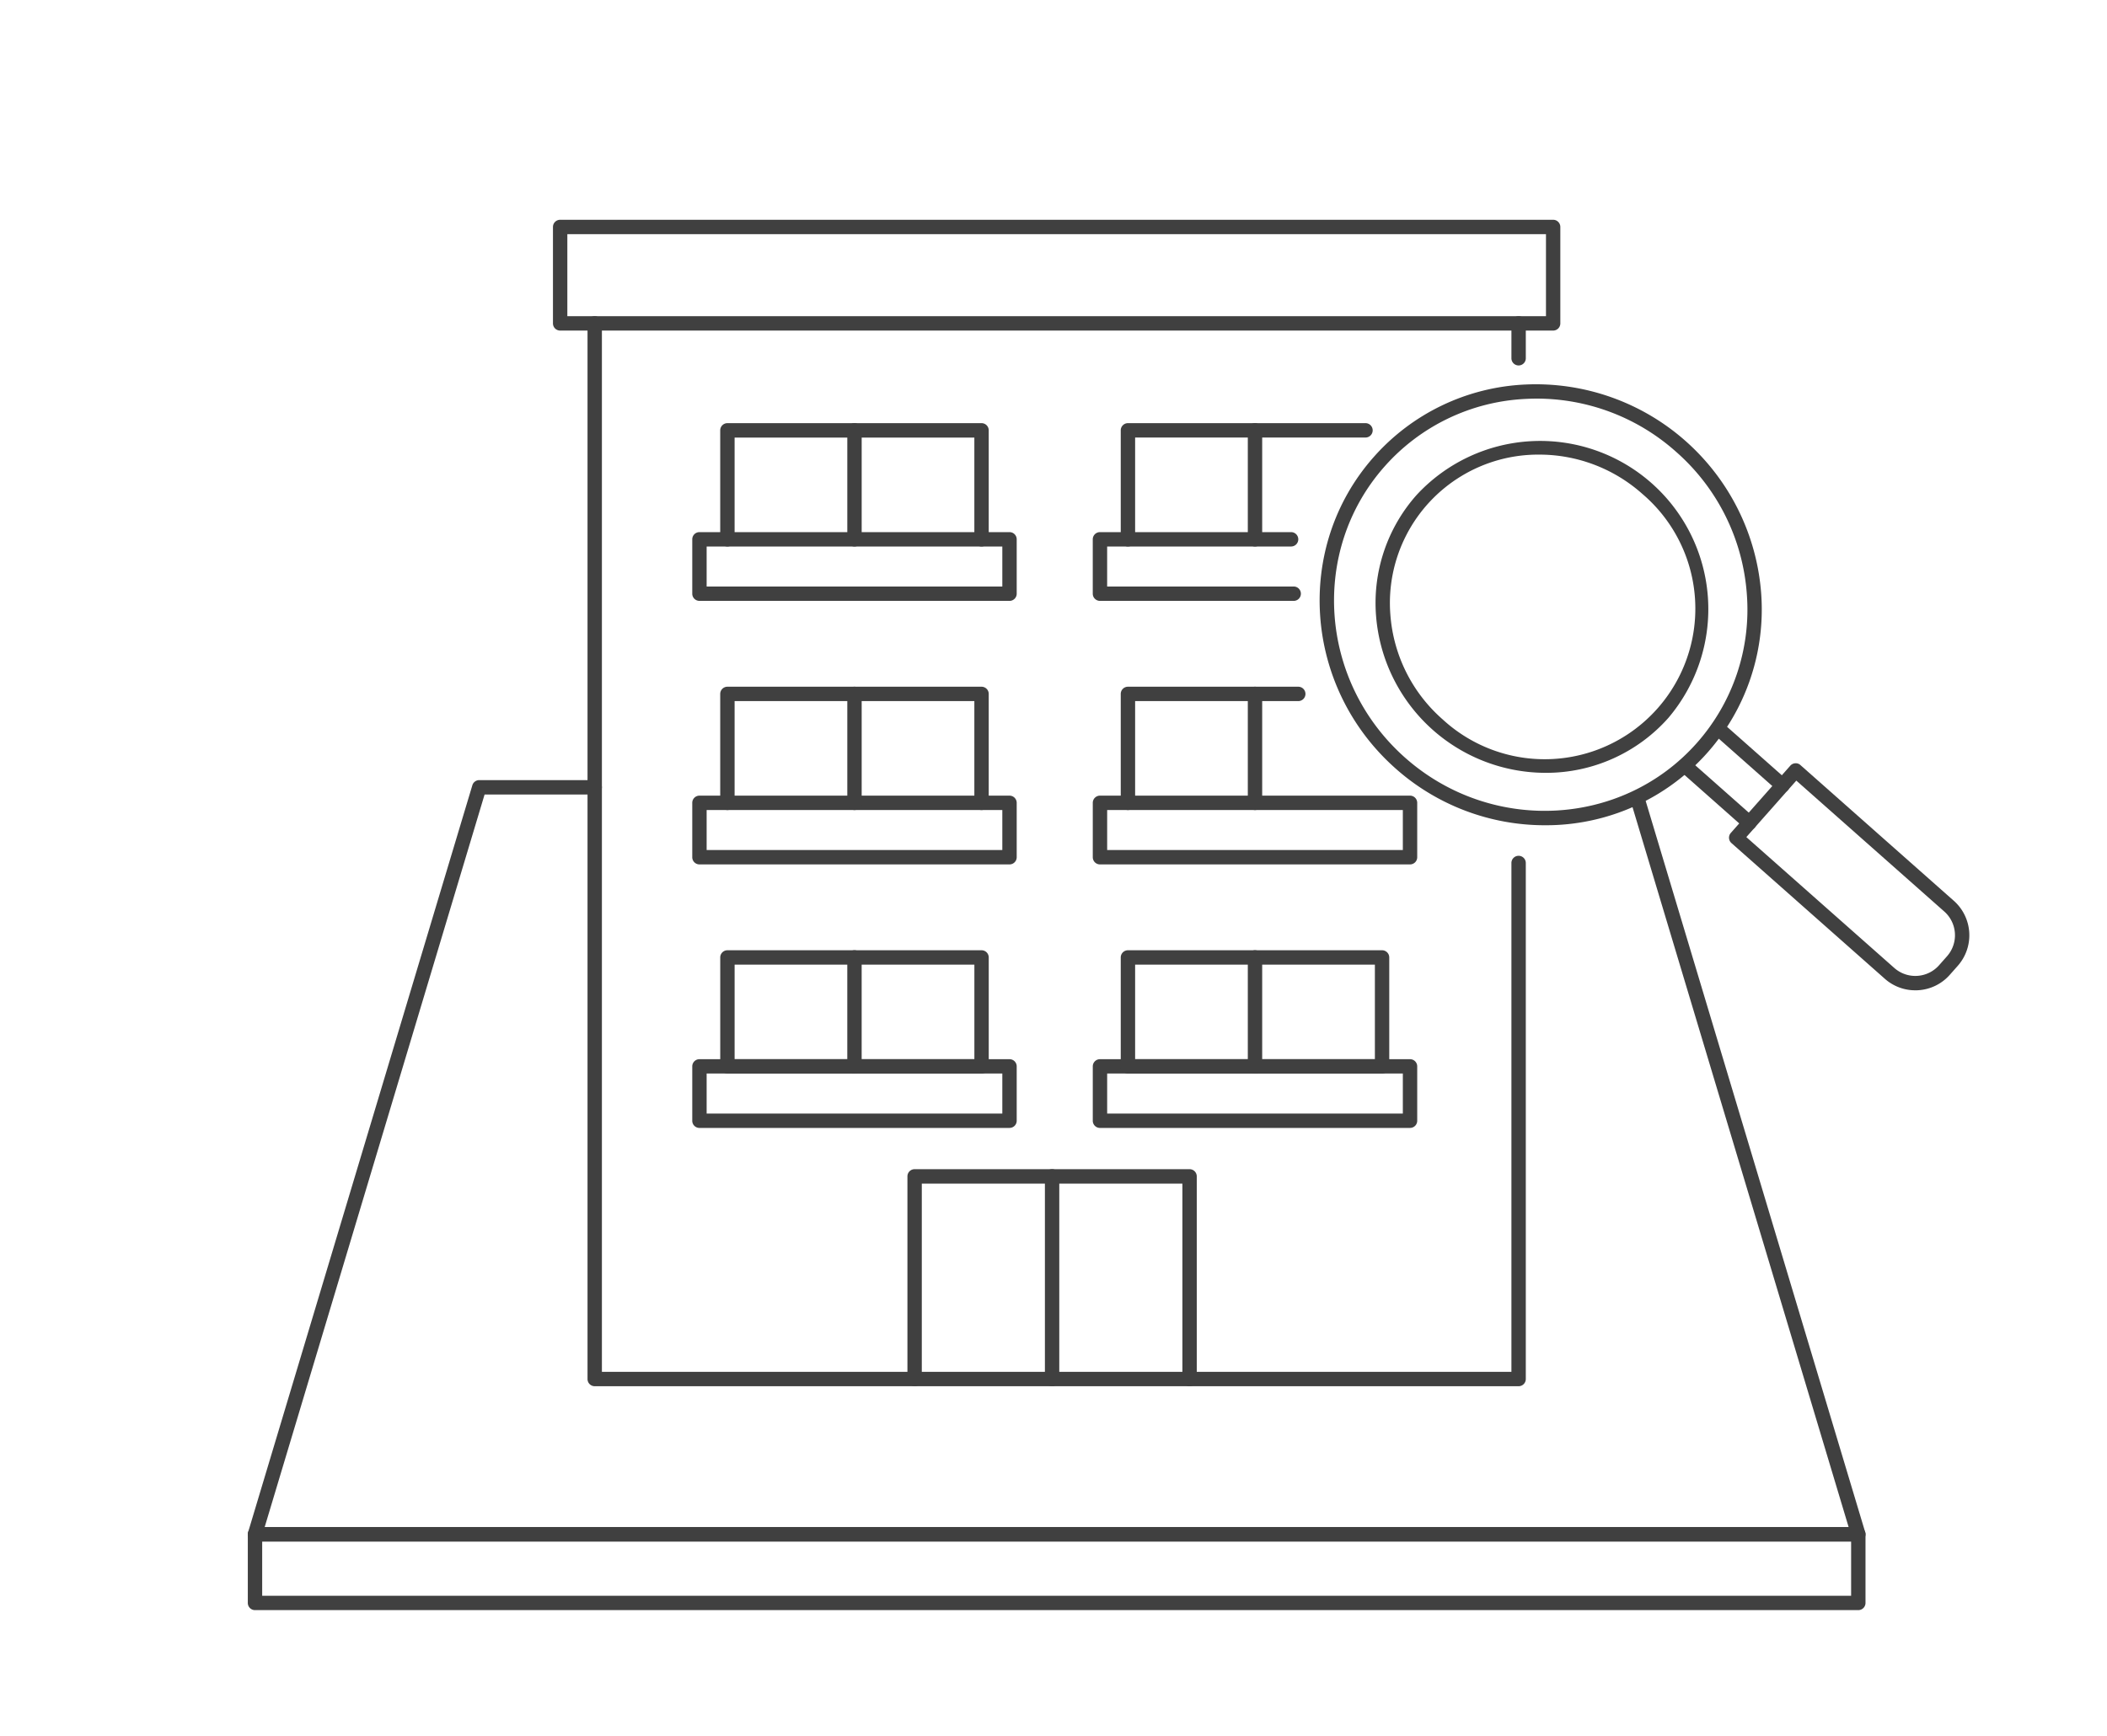 <svg xmlns="http://www.w3.org/2000/svg" xmlns:xlink="http://www.w3.org/1999/xlink" width="250" height="206" viewBox="0 0 250 206">
  <defs>
    <clipPath id="clip-path">
      <rect id="長方形_291" data-name="長方形 291" width="204.264" height="164.986" fill="none"/>
    </clipPath>
  </defs>
  <g id="conicon4" transform="translate(-640 -1898)">
    <rect id="長方形_296" data-name="長方形 296" width="250" height="206" transform="translate(640 1898)" fill="#fff"/>
    <g id="グループ_409" data-name="グループ 409" transform="translate(669.403 1924.078)">
      <g id="グループ_404" data-name="グループ 404" transform="translate(0 0)" clip-path="url(#clip-path)">
        <path id="パス_1052" data-name="パス 1052" d="M191.09,129.328H.854a.853.853,0,0,1-.819-1.1L26.643,39.591a.854.854,0,0,1,.817-.609h13.7a.853.853,0,1,1,0,1.706H28.095L2,127.623H189.942l-25.724-85.7a.854.854,0,0,1,1.636-.49l26.055,86.8a.86.86,0,0,1-.135.756.85.85,0,0,1-.684.343" transform="translate(0 27.511)" fill="#404040"/>
        <path id="パス_1053" data-name="パス 1053" d="M191.09,100.8H.853A.853.853,0,0,1,0,99.949V91.8a.852.852,0,0,1,.853-.853H191.09a.852.852,0,0,1,.853.853v8.146a.853.853,0,0,1-.853.853M1.706,99.1h188.53V92.656H1.706Z" transform="translate(0 64.185)" fill="#404040"/>
        <path id="パス_1054" data-name="パス 1054" d="M139.9,13.148H22.08a.852.852,0,0,1-.853-.853V.853A.853.853,0,0,1,22.08,0H139.9a.853.853,0,0,1,.853.853V12.295a.852.852,0,0,1-.853.853M22.933,11.442H139.05V1.706H22.933Z" transform="translate(14.98 0.001)" fill="#404040"/>
        <path id="パス_1055" data-name="パス 1055" d="M125.134,64.752a5.426,5.426,0,0,1-3.616-1.373l-18.195-16.1a.853.853,0,0,1-.075-1.2l7.058-7.979a.85.85,0,0,1,.587-.287.793.793,0,0,1,.617.212l18.195,16.1a5.471,5.471,0,0,1,.474,7.72l-.942,1.064a5.434,5.434,0,0,1-3.763,1.835c-.114.007-.229.01-.341.01M105.092,46.571,122.647,62.1a3.764,3.764,0,0,0,5.312-.322l.942-1.064a3.762,3.762,0,0,0-.324-5.312L111.02,39.869Z" transform="translate(72.712 26.683)" fill="#404040"/>
        <path id="パス_1056" data-name="パス 1056" d="M101.264,63.773a26.625,26.625,0,0,1-17.68-6.722c-10.923-9.663-12.1-26.244-2.617-36.963a25.535,25.535,0,0,1,17.97-8.612,26.813,26.813,0,0,1,28.009,24.777,25.6,25.6,0,0,1-25.683,27.52m-.95-50.625q-.642,0-1.288.034a23.843,23.843,0,0,0-16.779,8.037C73.391,31.233,74.5,46.734,84.715,55.771s25.739,8.244,34.6-1.762a23.85,23.85,0,0,0,5.932-17.635,24.835,24.835,0,0,0-8.4-16.919h0a24.836,24.836,0,0,0-16.528-6.308" transform="translate(52.617 8.076)" fill="#404040"/>
        <path id="パス_1057" data-name="パス 1057" d="M110.274,43.36a.848.848,0,0,1-.565-.213l-7.655-6.773a.853.853,0,0,1,1.129-1.279l7.655,6.773a.853.853,0,0,1-.565,1.492" transform="translate(71.817 24.615)" fill="#404040"/>
        <path id="パス_1058" data-name="パス 1058" d="M107.972,45.959a.856.856,0,0,1-.566-.213l-7.654-6.773a.854.854,0,0,1,1.133-1.279l7.654,6.773a.853.853,0,0,1-.566,1.492" transform="translate(70.193 26.45)" fill="#404040"/>
        <path id="パス_1059" data-name="パス 1059" d="M98.6,54.805A20.209,20.209,0,0,1,78.5,36.1,19.278,19.278,0,0,1,83.3,21.853a19.955,19.955,0,0,1,29.887,26.437A19.377,19.377,0,0,1,98.6,54.805m-.722-37.761A17.6,17.6,0,0,0,80.2,35.981,18.308,18.308,0,0,0,86.4,48.457,17.874,17.874,0,1,0,110.08,21.687a18.381,18.381,0,0,0-12.2-4.643" transform="translate(55.363 10.824)" fill="#404040"/>
        <path id="パス_1060" data-name="パス 1060" d="M88.752,12.553A.853.853,0,0,1,87.9,11.7V7.561a.853.853,0,1,1,1.706,0V11.7a.853.853,0,0,1-.853.853" transform="translate(62.031 4.735)" fill="#404040"/>
        <path id="パス_1061" data-name="パス 1061" d="M134.106,133.681H24.484a.853.853,0,0,1-.853-.853V7.561a.853.853,0,0,1,1.706,0V131.975H133.253V71.591a.853.853,0,0,1,1.706,0v61.237a.853.853,0,0,1-.853.853" transform="translate(16.677 4.735)" fill="#404040"/>
        <path id="パス_1062" data-name="パス 1062" d="M68.56,29.888H31.77a.853.853,0,0,1-.853-.853V22.583a.852.852,0,0,1,.853-.853H68.56a.852.852,0,0,1,.853.853v6.453a.853.853,0,0,1-.853.853M32.623,28.183H67.706V23.436H32.623Z" transform="translate(21.818 15.336)" fill="#404040"/>
        <path id="パス_1063" data-name="パス 1063" d="M63.868,28.782a.852.852,0,0,1-.853-.853V15.858H34.568V27.929a.853.853,0,0,1-1.706,0V15a.853.853,0,0,1,.853-.853H63.868a.853.853,0,0,1,.853.853V27.929a.852.852,0,0,1-.853.853" transform="translate(23.191 9.988)" fill="#404040"/>
        <path id="パス_1064" data-name="パス 1064" d="M42.555,28.782a.852.852,0,0,1-.853-.853V15a.853.853,0,1,1,1.706,0V27.929a.852.852,0,0,1-.853.853" transform="translate(29.429 9.988)" fill="#404040"/>
        <path id="パス_1065" data-name="パス 1065" d="M82.618,29.888H59.63a.853.853,0,0,1-.853-.853V22.583a.852.852,0,0,1,.853-.853H82.309a.853.853,0,0,1,0,1.706H60.483v4.747H82.618a.853.853,0,0,1,0,1.706" transform="translate(41.479 15.336)" fill="#404040"/>
        <path id="パス_1066" data-name="パス 1066" d="M61.576,28.782a.852.852,0,0,1-.853-.853V15a.853.853,0,0,1,.853-.853H89.763a.853.853,0,1,1,0,1.706H62.429V27.929a.852.852,0,0,1-.853.853" transform="translate(42.853 9.988)" fill="#404040"/>
        <path id="パス_1067" data-name="パス 1067" d="M70.415,28.782a.852.852,0,0,1-.853-.853V15a.853.853,0,1,1,1.706,0V27.929a.852.852,0,0,1-.853.853" transform="translate(49.09 9.988)" fill="#404040"/>
        <path id="パス_1068" data-name="パス 1068" d="M68.56,48.223H31.77a.853.853,0,0,1-.853-.853V40.916a.853.853,0,0,1,.853-.853H68.56a.853.853,0,0,1,.853.853V47.37a.853.853,0,0,1-.853.853M32.623,46.517H67.706V41.769H32.623Z" transform="translate(21.818 28.273)" fill="#404040"/>
        <path id="パス_1069" data-name="パス 1069" d="M63.868,47.117a.853.853,0,0,1-.853-.853V34.191H34.568V46.264a.853.853,0,0,1-1.706,0V33.338a.852.852,0,0,1,.853-.853H63.868a.852.852,0,0,1,.853.853V46.264a.853.853,0,0,1-.853.853" transform="translate(23.191 22.926)" fill="#404040"/>
        <path id="パス_1070" data-name="パス 1070" d="M42.555,47.117a.853.853,0,0,1-.853-.853V33.338a.853.853,0,1,1,1.706,0V46.264a.853.853,0,0,1-.853.853" transform="translate(29.429 22.926)" fill="#404040"/>
        <path id="パス_1071" data-name="パス 1071" d="M96.42,48.223H59.631a.852.852,0,0,1-.853-.853V40.916a.852.852,0,0,1,.853-.853H96.42a.853.853,0,0,1,.853.853V47.37a.853.853,0,0,1-.853.853M60.484,46.517H95.567V41.769H60.484Z" transform="translate(41.48 28.273)" fill="#404040"/>
        <path id="パス_1072" data-name="パス 1072" d="M61.576,47.117a.853.853,0,0,1-.853-.853V33.338a.852.852,0,0,1,.853-.853H81.787a.853.853,0,1,1,0,1.706H62.429V46.264a.853.853,0,0,1-.853.853" transform="translate(42.853 22.926)" fill="#404040"/>
        <path id="パス_1073" data-name="パス 1073" d="M70.415,47.117a.853.853,0,0,1-.853-.853V33.338a.853.853,0,1,1,1.706,0V46.264a.853.853,0,0,1-.853.853" transform="translate(49.09 22.926)" fill="#404040"/>
        <path id="パス_1074" data-name="パス 1074" d="M68.56,66.555H31.77a.853.853,0,0,1-.853-.853V59.25a.853.853,0,0,1,.853-.853H68.56a.853.853,0,0,1,.853.853V65.7a.853.853,0,0,1-.853.853M32.623,64.85H67.706V60.1H32.623Z" transform="translate(21.818 41.212)" fill="#404040"/>
        <path id="パス_1075" data-name="パス 1075" d="M63.868,65.451H33.716a.852.852,0,0,1-.853-.853V51.672a.851.851,0,0,1,.853-.853H63.868a.851.851,0,0,1,.853.853V64.6a.852.852,0,0,1-.853.853m-29.3-1.706H63.017V52.525H34.569Z" transform="translate(23.192 35.864)" fill="#404040"/>
        <path id="パス_1076" data-name="パス 1076" d="M42.555,65.449A.852.852,0,0,1,41.7,64.6V51.672a.853.853,0,1,1,1.706,0V64.6a.852.852,0,0,1-.853.853" transform="translate(29.429 35.864)" fill="#404040"/>
        <path id="パス_1077" data-name="パス 1077" d="M96.42,66.555H59.631a.852.852,0,0,1-.853-.853V59.25a.852.852,0,0,1,.853-.853H96.42a.853.853,0,0,1,.853.853V65.7a.853.853,0,0,1-.853.853M60.484,64.85H95.567V60.1H60.484Z" transform="translate(41.48 41.212)" fill="#404040"/>
        <path id="パス_1078" data-name="パス 1078" d="M91.729,65.451H61.576a.853.853,0,0,1-.853-.853V51.672a.852.852,0,0,1,.853-.853H91.729a.852.852,0,0,1,.853.853V64.6a.853.853,0,0,1-.853.853m-29.3-1.706H90.877V52.525H62.429Z" transform="translate(42.853 35.864)" fill="#404040"/>
        <path id="パス_1079" data-name="パス 1079" d="M70.415,65.449a.852.852,0,0,1-.853-.853V51.672a.853.853,0,1,1,1.706,0V64.6a.852.852,0,0,1-.853.853" transform="translate(49.09 35.864)" fill="#404040"/>
        <path id="パス_1080" data-name="パス 1080" d="M79.362,91.8a.853.853,0,0,1-.853-.853V67.758H47.59V90.949a.853.853,0,1,1-1.706,0V66.9a.853.853,0,0,1,.853-.853H79.362a.853.853,0,0,1,.853.853V90.949a.853.853,0,0,1-.853.853" transform="translate(32.381 46.614)" fill="#404040"/>
        <path id="パス_1081" data-name="パス 1081" d="M56.3,91.8a.853.853,0,0,1-.853-.853V66.9a.853.853,0,0,1,1.706,0V90.949a.853.853,0,0,1-.853.853" transform="translate(39.13 46.614)" fill="#404040"/>
      </g>
    </g>
  </g>
</svg>

